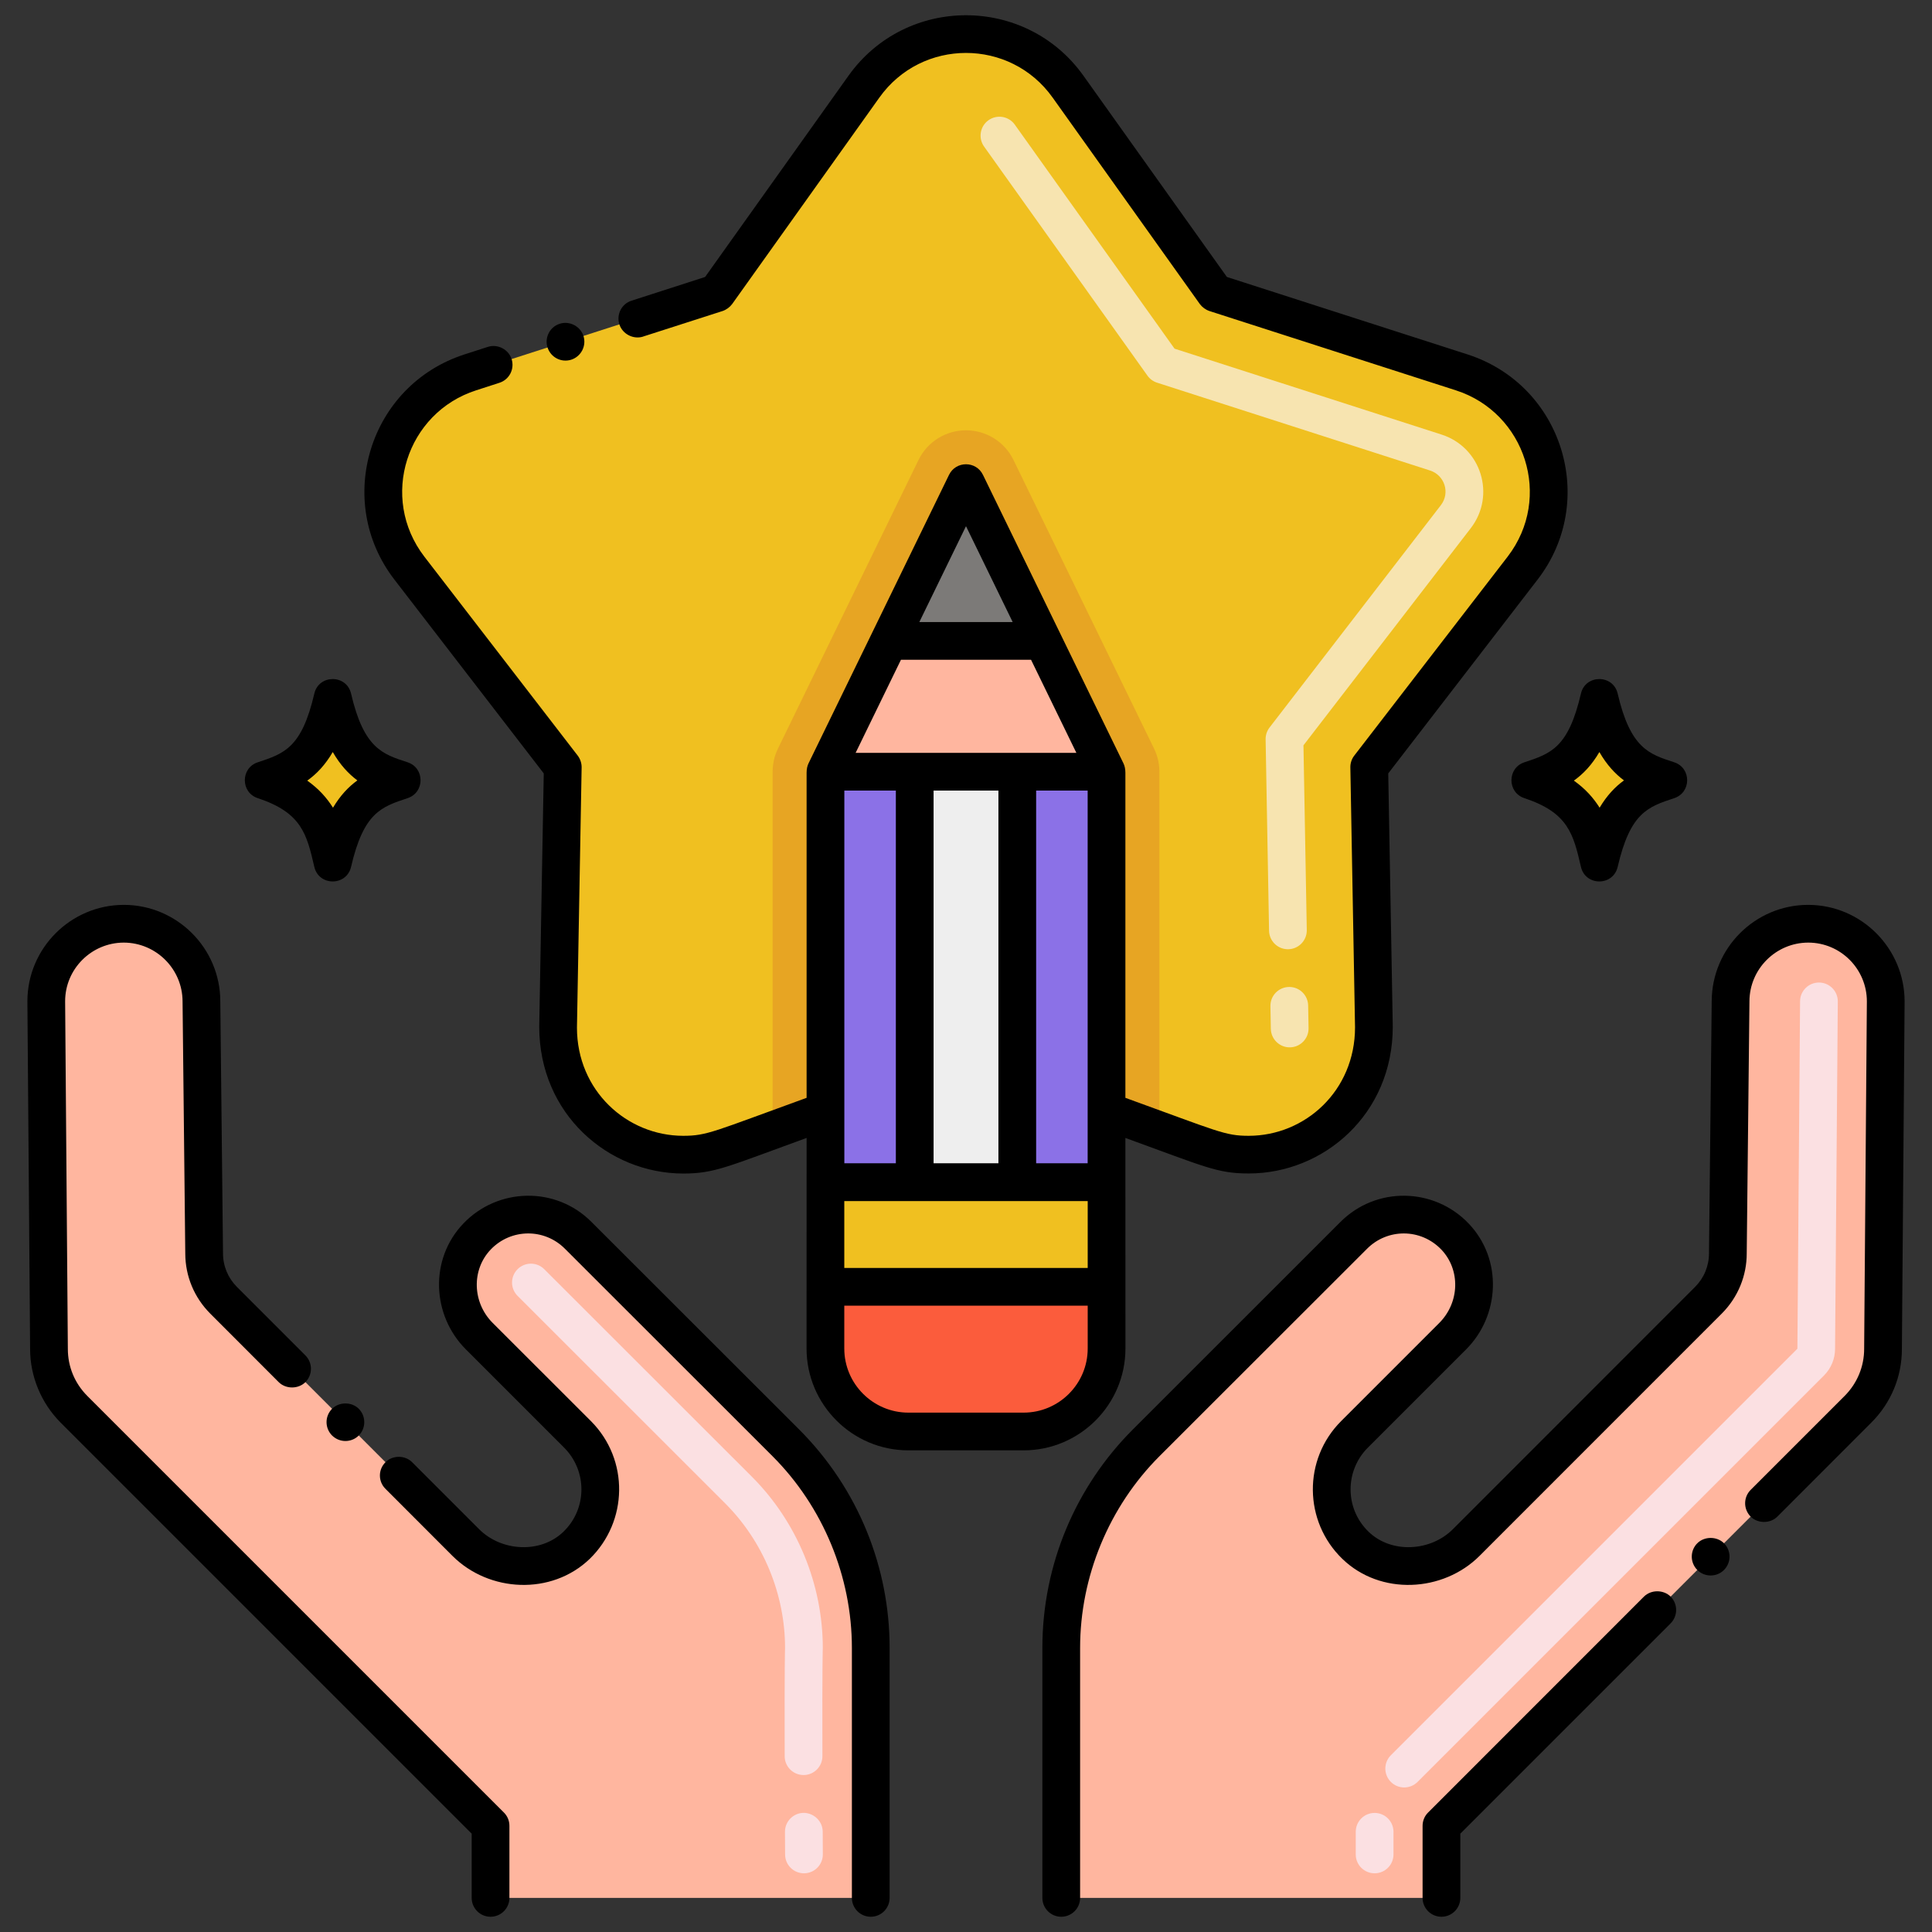 <svg xmlns="http://www.w3.org/2000/svg" id="Layer_1" height="512" viewBox="0 0 256 256" width="512"><rect x="0" y="0" width="256" height="256" fill="#333333" stroke="none"/><g><path d="m201.75 75.287-20.32 26.36.62 34.43c.21 11.64-11.31 19.88-22.26 15.91l-6.17-2.23-7-2.54v-44.96h-37.24v44.96l-7 2.54-6.17 2.23c-10.95 3.97-22.47-4.27-22.26-15.91l.62-34.43-20.32-26.36c-7.02-9.11-2.88-22.42 8.07-25.95l32.66-10.51 19.5-27.35c6.62-9.28 20.42-9.28 27.04 0l19.5 27.35 32.66 10.51c10.95 3.53 15.09 16.84 8.07 25.95z" fill="#f0c020"></path><path d="m209.481 114.862c-1.002-4.322-1.665-7.177-7.496-9.104-2.284-.754-2.279-3.995 0-4.748 3.51-1.16 5.83-1.926 7.496-9.104.595-2.566 4.273-2.573 4.87 0 1.697 7.309 4.214 8.029 7.497 9.104 2.284.754 2.279 3.995 0 4.748-3.511 1.16-5.831 1.926-7.496 9.104-.599 2.578-4.272 2.578-4.871 0z"></path><path d="m215.186 103.407c-1.2.87-2.28 2.02-3.23 3.62-.8-1.28-1.88-2.51-3.41-3.59 1.26-.9 2.39-2.09 3.38-3.79.99 1.72 2.1 2.9 3.26 3.76z" fill="#f0c020"></path><path d="m41.648 114.862c-1.002-4.322-1.665-7.177-7.496-9.104-2.284-.754-2.279-3.995 0-4.748 3.51-1.16 5.83-1.926 7.496-9.104.595-2.566 4.273-2.573 4.87 0 1.697 7.309 4.214 8.029 7.497 9.104 2.284.754 2.279 3.995 0 4.748-3.511 1.16-5.831 1.926-7.496 9.104-.599 2.578-4.272 2.578-4.871 0z"></path><path d="m47.353 103.407c-1.2.87-2.28 2.02-3.23 3.62-.8-1.28-1.88-2.51-3.41-3.59 1.26-.9 2.39-2.09 3.38-3.79.99 1.72 2.1 2.9 3.26 3.76z" fill="#f0c020"></path><path d="m153.62 102.487v47.27l-7-2.54v-44.96h-37.24v44.96l-7 2.54v-47.29c-.03-1.12.2-2.24.7-3.27l18.63-38.25c1.17-2.41 3.61-3.93 6.29-3.93s5.12 1.52 6.29 3.93l18.63 38.25c.51 1.04.74 2.17.7 3.29z" fill="#e7a523"></path><g fill="#ffb69f"><path d="m146.624 102.257h-37.248l8.443-17.335 10.181-20.908 10.181 20.908z"></path><path d="m239.599 122.399c-5.683 0-10.29 4.606-10.29 10.29l-.362 33.385c0 2.336-.93 4.573-2.583 6.226l-32.086 32.094c-3.94 3.94-10.676 4.236-14.682.362-4.145-4.014-4.178-10.627-.123-14.69l13.012-13.012c3.627-3.619 3.833-9.516.296-13.218-3.66-3.825-9.697-3.849-13.39-.156l-27.521 27.505c-7.549 7.549-11.589 17.88-11.228 28.483h-.026v31.814h50.38v-9.549l55.207-55.207c2.114-2.122 3.306-4.984 3.306-7.978l.362-46.06c.001-5.683-4.596-10.281-10.272-10.289z"></path><path d="m16.401 122.399c5.683 0 10.29 4.606 10.29 10.29l.362 33.385c0 2.336.93 4.573 2.583 6.226l32.086 32.094c3.94 3.94 10.676 4.236 14.682.362 4.145-4.014 4.178-10.627.123-14.69l-13.012-13.012c-3.627-3.619-3.833-9.516-.296-13.218 3.66-3.825 9.697-3.849 13.39-.156l27.521 27.505c7.549 7.549 11.589 17.88 11.228 28.483h.026v31.814h-50.38v-9.549l-55.208-55.206c-2.114-2.122-3.306-4.984-3.306-7.978l-.362-46.06c0-5.684 4.598-10.282 10.273-10.29z"></path></g><path d="m109.38 102.257h37.24v54.39h-37.24z" fill="#8b71e7"></path><path d="m121.205 102.257h13.591v54.387h-13.591z" fill="#eee"></path><path d="m109.373 156.642h37.254v13.868h-37.254z" fill="#f0c020"></path><path d="m135.627 189.68h-15.254c-6.075 0-11-4.925-11-11v-8.171h37.254v8.171c0 6.076-4.925 11-11 11z" fill="#fb5c3c"></path><path d="m138.181 84.922h-20.362l10.181-20.908z" fill="#7c7a78"></path><path d="m168.391 136.322-.054-2.999c-.025-1.397 1.099-2.545 2.5-2.545 1.36 0 2.474 1.09 2.499 2.455l.054 2.999c.025 1.381-1.074 2.52-2.454 2.545-1.322.041-2.52-1.034-2.545-2.455zm2.265-10.543c-1.36 0-2.474-1.09-2.499-2.455l-.456-25.352c-.01-.567.173-1.121.519-1.571l22.7-29.46c1.266-1.639.494-3.974-1.428-4.595l-36.177-11.639c-.512-.165-.958-.49-1.27-.928l-21.65-30.36c-.801-1.125-.54-2.686.584-3.487 1.125-.801 2.686-.541 3.487.584l21.168 29.686 35.391 11.386c5.239 1.692 7.222 8.045 3.853 12.408l-22.163 28.763.44 24.476c.025 1.38-1.074 2.52-2.455 2.544-.014 0-.029 0-.044 0z" fill="#f7e4b0"></path><path d="m182.143 248.222c-1.381 0-2.5-1.119-2.5-2.5v-3c0-1.381 1.119-2.5 2.5-2.5s2.5 1.119 2.5 2.5v3c0 1.381-1.119 2.5-2.5 2.5zm2.154-12.108c-.977-.976-.977-2.559 0-3.535l53.867-53.868.354-46.041c.011-1.374 1.128-2.48 2.5-2.48h.02c1.381.011 2.491 1.139 2.48 2.52l-.362 45.991c0 1.337-.517 2.602-1.455 3.543l-53.87 53.871c-.974.975-2.558.975-3.534-.001z" fill="#fbe0e2"></path><path d="m106.529 248.222c-1.374 0-2.491-1.109-2.5-2.485l-.016-3.012c-.006-1.38 1.107-2.505 2.488-2.512 1.347.017 2.505 1.107 2.512 2.488l.016 3.006c.008 1.381-1.104 2.506-2.485 2.515-.005 0-.01 0-.015 0zm-.055-13.021c-1.378 0-2.496-1.115-2.5-2.493-.034-12.643.051-14.336.051-14.336 0-7.139-2.888-14.121-7.923-19.156l-27.521-27.506c-.977-.976-.977-2.559-.001-3.535.976-.977 2.56-.978 3.535-.001l27.522 27.506c5.966 5.966 9.388 14.236 9.388 22.692 0 0-.085 1.745-.051 14.323.004 1.381-1.113 2.503-2.493 2.507-.002-.001-.005-.001-.007-.001z" fill="#fbe0e2"></path><path d="m228.44 208.03c1.01-1.032.938-2.601 0-3.54-.95-.94-2.59-.94-3.54 0-.946.946-1.002 2.517 0 3.54 1.023 1.002 2.594.946 3.54 0z"></path><path d="m193.5 251.48v-8.51l27.87-27.87c.97-.98.97-2.56 0-3.54-.95-.94-2.59-.94-3.54 0l-28.6 28.61c-.47.46-.73 1.11-.73 1.76v9.55c0 1.38 1.12 2.5 2.5 2.5s2.5-1.12 2.5-2.5z"></path><path d="m181.34 202.96c-3.193-3.089-3.124-8.106-.1-11.13l13.01-13.01c4.495-4.474 4.896-11.956.34-16.71-4.571-4.776-12.229-4.941-16.97-.2l-27.52 27.51c-7.453 7.454-11.98 17.76-11.98 28.94v33.12c0 1.38 1.12 2.5 2.5 2.5s2.5-1.12 2.5-2.5c0-33.753 0 38.65 0-33.12 0-9.46 3.83-18.72 10.52-25.41l27.52-27.5c2.685-2.685 7.084-2.72 9.82.12 2.553 2.682 2.444 6.996-.26 9.72l-13.01 13.01c-5.092 5.092-4.956 13.309.15 18.25 5.049 4.896 13.359 4.441 18.19-.39l32.08-32.09c2.207-2.207 3.32-5.09 3.32-7.97l.36-33.38v-.03c.01-4.29 3.5-7.78 7.79-7.79 4.29 0 7.77 3.5 7.77 7.79l-.36 46.04c0 2.35-.92 4.56-2.58 6.23l-12.46 12.46c-.94.94-1.008 2.51 0 3.54.95.94 2.6.94 3.54 0 0-.01 0-.01.01-.01l12.45-12.46c2.61-2.61 4.04-6.07 4.04-9.74l.36-46.04c0-7.05-5.73-12.8-12.77-12.81-7.04 0-12.77 5.72-12.79 12.76l-.36 33.39v.02c0 1.69-.66 3.27-1.85 4.46l-32.09 32.1c-2.973 2.973-8.162 3.249-11.17.33z"></path><path d="m63.49 202.63-8.88-8.88c-.94-.95-2.59-.95-3.53 0-.997.976-.976 2.574 0 3.53l8.87 8.88c4.842 4.842 13.118 5.274 18.19.4 5.077-4.934 5.264-13.135.16-18.26l-13.02-13.01c-2.683-2.684-2.834-7.017-.26-9.72 2.679-2.803 7.099-2.841 9.82-.12l27.52 27.5c6.69 6.69 10.52 15.95 10.52 25.41v33.12c0 1.38 1.12 2.5 2.5 2.5s2.5-1.12 2.5-2.5c0-3.455 0-27.525 0-33.12 0-10.535-4.059-20.998-11.98-28.94l-27.53-27.51c-4.743-4.764-12.413-4.551-16.96.2-4.55 4.747-4.182 12.208.34 16.71l13.01 13.01c3.067 3.087 3.052 8.081-.1 11.13-3.005 2.917-8.195 2.644-11.17-.33z"></path><path d="m47.54 190.21c.97-.97.97-2.56 0-3.54-.94-.94-2.59-.94-3.54 0-1.002 1.023-.946 2.594 0 3.54 1.033 1.01 2.602.938 3.54 0z"></path><path d="m8.02 188.49 54.48 54.48v8.51c0 1.38 1.12 2.5 2.5 2.5s2.5-1.12 2.5-2.5v-9.55c0-.67-.26-1.29-.73-1.76l-55.21-55.21c-1.66-1.67-2.57-3.87-2.57-6.21l-.36-46.08c0-4.28 3.49-7.76 7.77-7.77 4.29.01 7.78 3.5 7.79 7.79l.36 33.41v.01c.01 3 1.19 5.83 3.32 7.96l9.06 9.07c.95.94 2.59.94 3.54 0 .929-.928 1.018-2.5 0-3.54l-9.07-9.07c-1.19-1.19-1.85-2.77-1.85-4.46l-.36-33.41c-.01-7.03-5.75-12.76-12.79-12.76-7.04.01-12.77 5.75-12.77 12.79l.36 46.08c0 3.6 1.47 7.15 4.03 9.72z"></path><path d="m75.7 47.66c1.31-.43 2.03-1.84 1.61-3.15-.41-1.28-1.85-2.03-3.14-1.61-1.32.42-2.04 1.83-1.62 3.14.435 1.332 1.837 2.04 3.15 1.62z"></path><path d="m72.05 102.48-.6 33.55v.01c0 11.579 9.145 19.44 19.07 19.46 4.202 0 5.878-.92 16.36-4.717 0 1.616-.007 26.281-.007 27.897 0 7.444 6.056 13.5 13.5 13.5h15.254c7.444 0 13.5-6.056 13.5-13.5 0-20.105-.007-27.897-.007-27.897 10.523 3.811 12.137 4.707 16.34 4.707h.01c9.918 0 19.08-7.837 19.08-19.45l-.6-33.56 19.78-25.67c8.059-10.438 3.357-25.776-9.28-29.85l-31.88-10.26-19.01-26.67c-7.613-10.676-23.495-10.68-31.12-.01l-19.01 26.68-9.74 3.14c-1.336.418-2.034 1.839-1.62 3.14.42 1.29 1.85 2.03 3.15 1.62 0-.01 0-.01.01-.01l10.52-3.38c.5-.17.95-.5 1.27-.93l19.5-27.35c5.614-7.886 17.341-7.891 22.96 0l19.5 27.35c.32.43.77.76 1.27.93l32.66 10.51c9.201 2.958 12.879 14.203 6.86 22.04l-20.32 26.36c-.35.45-.53 1.01-.52 1.57l.62 34.43c0 8.422-6.615 14.37-14.08 14.38-3.174 0-4.033-.572-16.35-5.032v-43.076c0-.003 0-.005 0-.008 0-.503-.109-.935-.249-1.221l-18.624-38.243c-.91-1.871-3.585-1.871-4.495 0l-18.624 38.243c-.143.293-.249.717-.249 1.221v.008 43.076c-12.317 4.461-13.173 5.032-16.36 5.032-7.448-.01-14.07-5.971-14.07-14.34l.62-34.47c.01-.56-.18-1.12-.52-1.57l-20.319-26.36c-6.015-7.832-2.351-19.079 6.86-22.04l3.09-1c1.31-.42 2.03-1.83 1.61-3.14-.41-1.29-1.85-2.03-3.14-1.62l-3.1 1c-12.609 4.065-17.356 19.391-9.28 29.85zm72.07 2.277v49.384h-6.825v-49.384zm-32.247 54.39h32.254v8.863h-32.254zm20.423-5.005h-8.591v-49.384h8.591zm-13.591 0h-6.825v-49.384h6.825zm25.422 24.539c0 4.687-3.813 8.5-8.5 8.5h-15.254c-4.687 0-8.5-3.813-8.5-8.5v-5.671h32.254zm-9.944-96.259h-12.365l6.182-12.698zm-14.801 5h17.237l6.007 12.335c-10.6 0-18.497 0-29.251 0z"></path></g></svg>